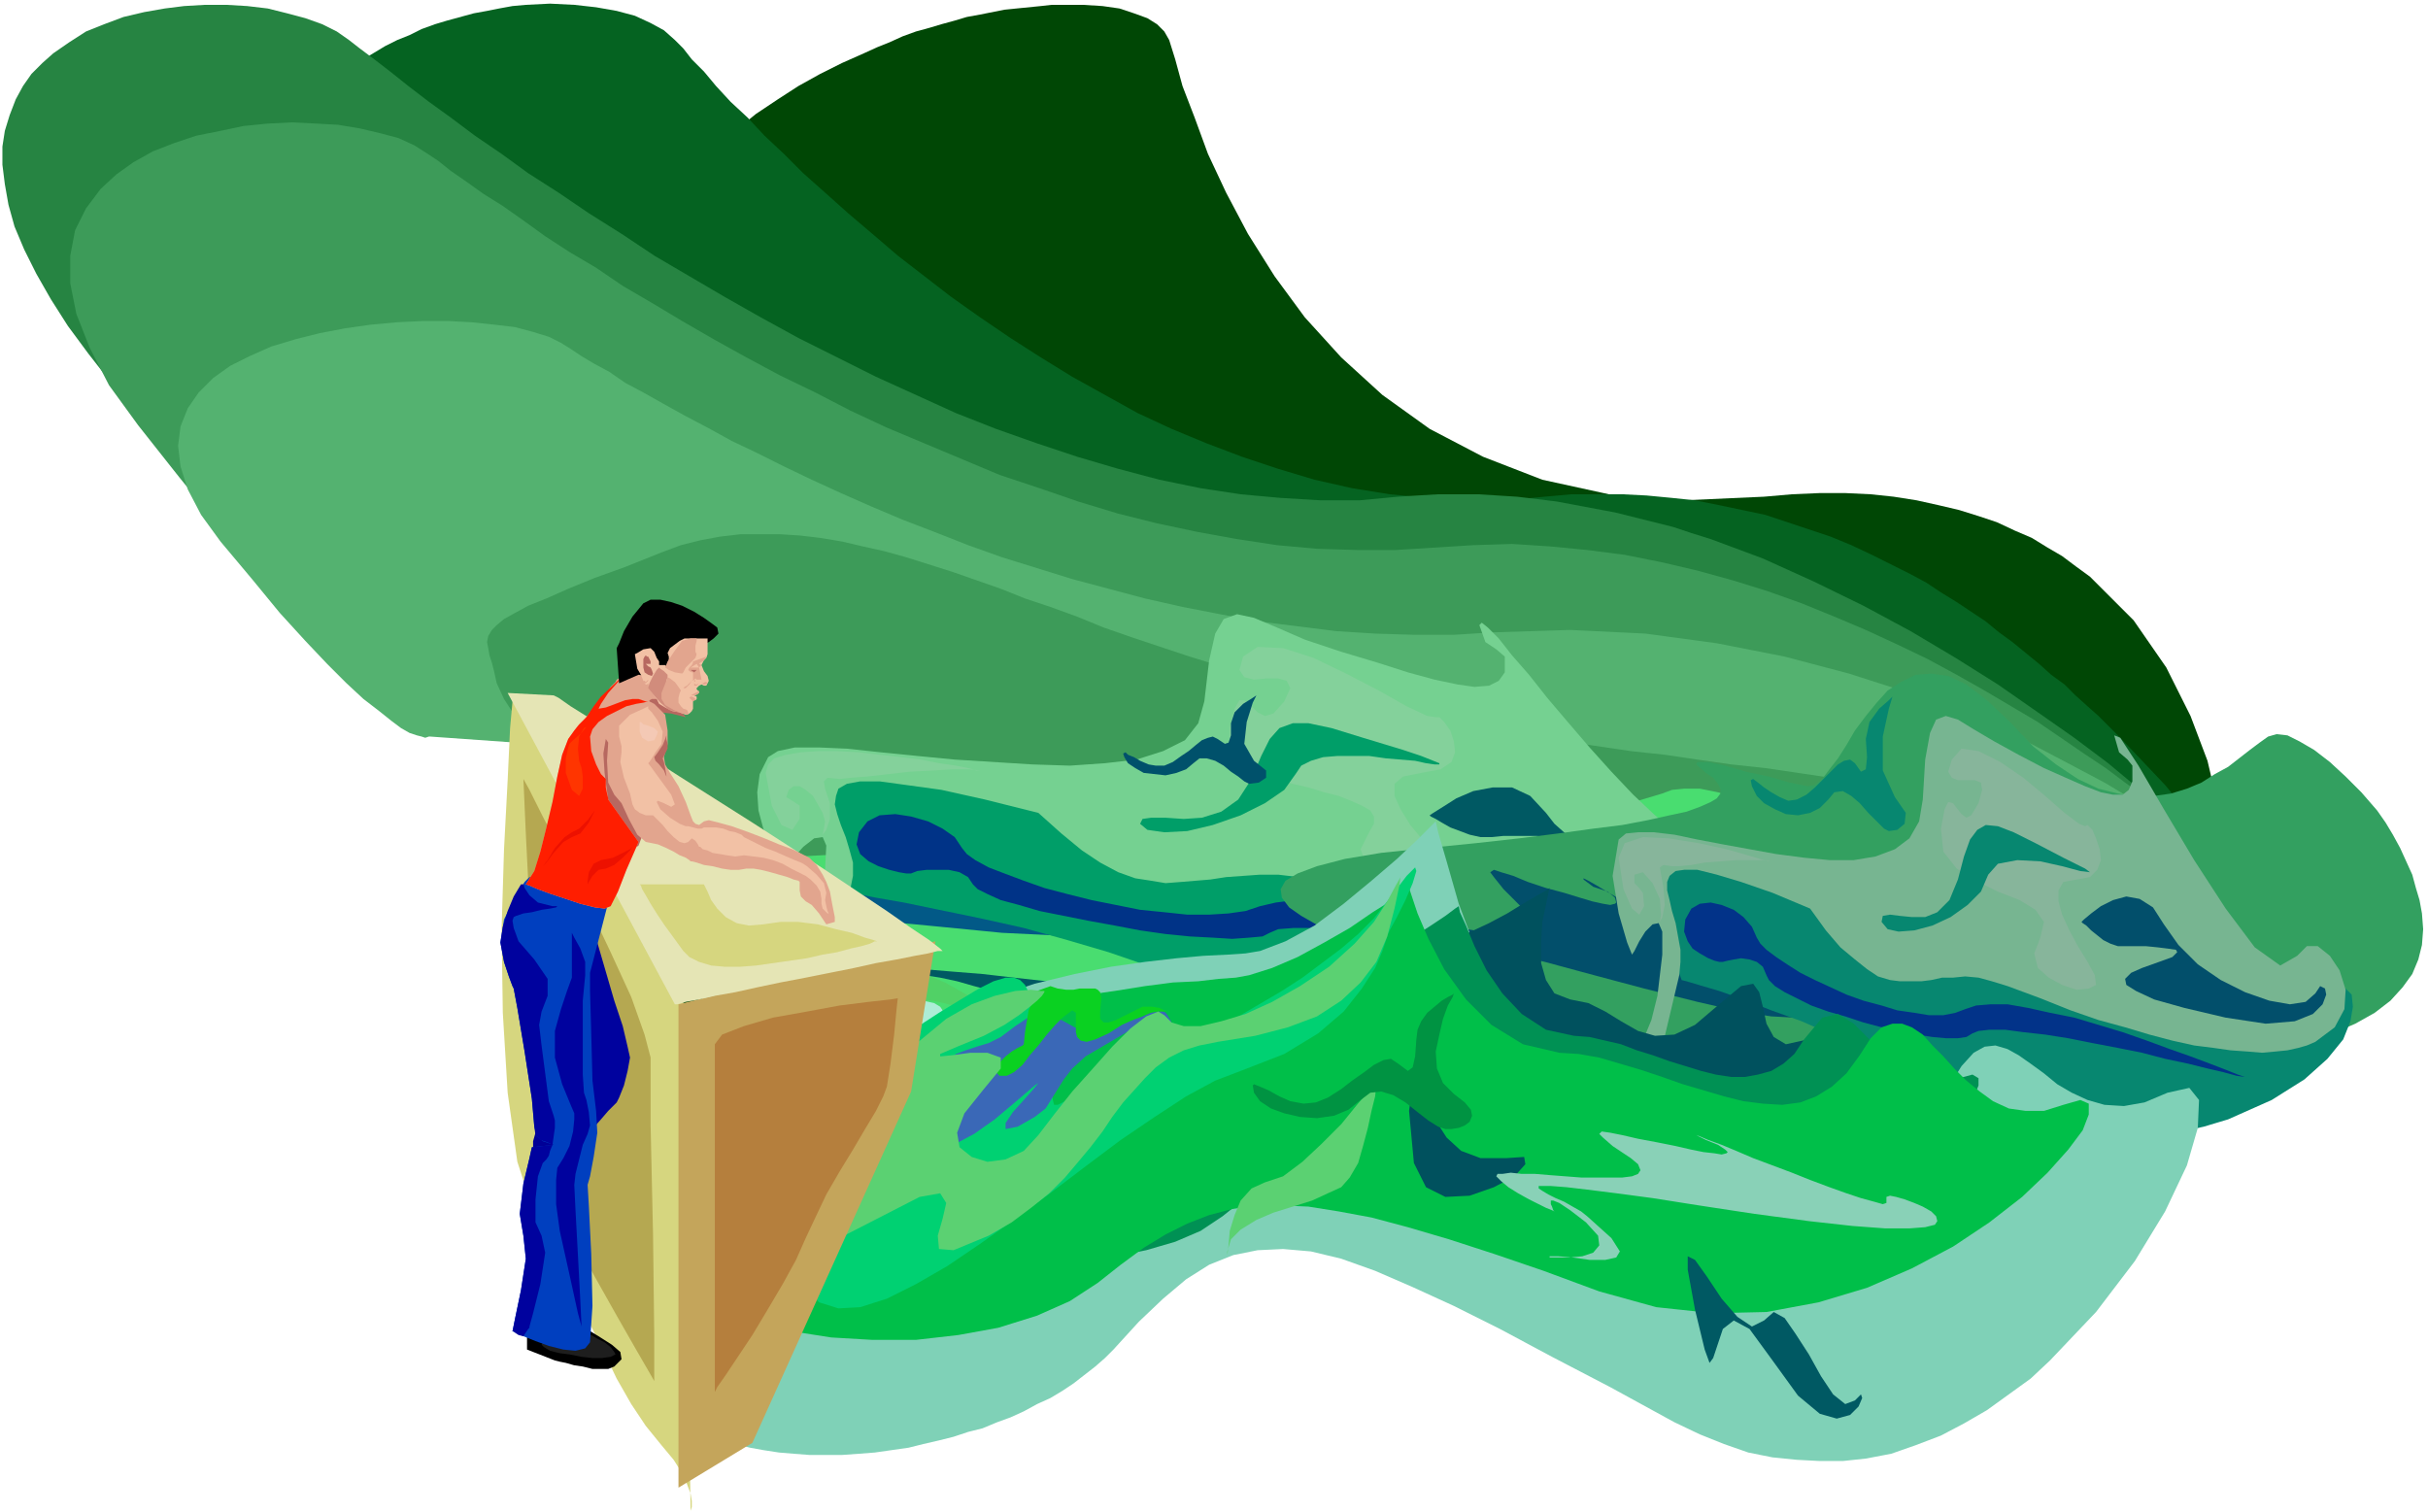 <svg xmlns="http://www.w3.org/2000/svg" fill-rule="evenodd" height="1.248in" preserveAspectRatio="none" stroke-linecap="round" viewBox="0 0 2004 1248" width="2.004in"><style>.pen1{stroke:none}.brush5{fill:#3d9b59}.brush7{fill:#b76860}.brush12{fill:#009e68}.brush14{fill:#84d19b}.brush15{fill:#005963}.brush20{fill:#024f6b}.brush21{fill:#078770}.brush23{fill:#87b59b}.brush26{fill:#00515e}.brush32{fill:#5bd172}.brush35{fill:#d6d67f}.brush37{fill:#000}.brush41{fill:#00029e}.brush44{fill:#e2a58e}.brush46{fill:#f2c1a5}</style><path class="pen1" d="m500 713-1 9-1 16-2 20-1 26-2 29v64l3 33 4 33 7 32 10 29 13 26 17 22 22 17 25 11 31 3 33-3 32-7 30-12 29-14 27-17 25-20 23-21 20-23 17-23 15-24 11-23 7-22 4-22v-19l-5-18-9-14-15-13-19-11-24-10-28-10-31-8-32-7-33-6-33-6-33-4-31-4-28-3-26-2-21-2-16-1-10-1h-4zm1337 0v-6l-2-18-5-27-8-34-14-37-20-40-27-39-36-36-11-8-12-9-12-7-13-8-14-6-15-7-15-5-16-5-17-4-18-4-19-3-19-2-21-1h-21l-23 1-23 2-67 3-61-5-55-12-49-19-44-23-39-28-34-31-30-33-25-34-22-35-18-34-15-32-11-30-10-26-6-22-5-16-4-7-6-6-8-5-11-4-12-4-14-2-16-1h-26l-9 1-10 1-10 1-10 1-10 2-10 2-11 2-10 3-11 3-10 3-11 3-11 4-11 5-10 4-11 5-18 8-18 9-18 10-17 11-18 12-16 13-16 14-15 15-15 16-13 17-13 17-11 19-10 20-9 22-7 22-6 23-19 93-11 67-3 46 1 29 5 15 5 6 5 1 2-1 1359 165z" style="fill:#004705"/><path class="pen1" style="fill:#056321" d="m1837 713-1-2-5-6-7-10-10-13-12-16-15-18-18-19-20-21-8-8-9-9-9-8-10-9-9-9-11-8-10-9-11-9-11-9-11-8-11-9-12-8-12-8-13-8-12-8-13-7-16-8-16-8-17-8-17-7-18-6-18-6-18-6-19-4-19-4-20-4-19-2-21-2-20-1h-42l-22 2-32 3h-33l-31-2-32-3-31-5-31-7-30-9-30-10-29-11-29-12-28-13-27-15-27-15-26-16-25-16-25-17-24-17-22-17-22-17-21-18-20-17-19-17-18-16-16-16-16-15-14-15-14-13-12-13-10-12-10-10-7-9-7-7-9-8-11-6-13-6-15-4-17-3-18-2-20-1-20 1-11 1-11 2-10 2-11 2-11 3-11 3-10 3-11 4-10 5-10 4-10 5-10 6-10 6-9 6-9 7-8 7-17 19-14 21-11 24-7 26-3 29 1 32 6 34 12 37 36 93 30 67 24 46 19 29 13 15 9 6 5 1 2-1 1460 165z"/><path class="pen1" style="fill:#268442" d="m1837 713-2-2-7-6-10-10-14-12-18-16-22-17-24-20-28-21-30-21-33-23-35-22-37-22-39-21-41-20-42-19-43-16-16-5-15-5-16-4-16-4-16-4-16-3-16-3-16-3-16-2-17-2-16-1-16-1h-33l-17 1-16 1-32 3h-32l-33-2-33-3-33-5-34-7-34-9-34-10-33-11-34-12-33-13-33-15-33-15-32-16-32-16-31-17-30-17-29-17-29-17-27-18-27-17-25-17-25-16-22-16-22-15-20-15-18-13-17-13-15-12-13-10-12-9-9-7-10-7-12-6-14-5-15-4-16-4-17-2-17-1h-18l-17 1-16 2-17 3-17 4-16 6-15 6-14 9-13 9-9 8-9 9-7 10-6 11-5 13-4 13-2 13v15l2 16 3 17 5 18 8 19 10 20 12 21 14 22 17 23 39 50 34 43 30 36 27 31 22 26 20 20 16 16 14 13 11 9 8 6 7 4 4 2 4 1h2l1-1 1525 165z"/><path class="pen1 brush5" d="m1837 713-1-1-3-2-4-4-6-6-8-6-9-8-11-9-12-9-14-11-15-11-16-12-18-12-19-13-19-13-22-13-22-13-23-13-24-13-25-12-26-12-26-11-27-11-28-10-29-9-29-8-30-7-30-6-31-4-31-3-31-2-32 1-32 2-32 2h-32l-33-1-33-3-33-5-33-6-33-7-32-8-33-10-32-11-33-11-31-13-31-13-31-13-30-14-29-15-29-14-28-15-27-15-26-15-25-15-24-14-22-15-22-13-20-13-18-13-17-12-16-10-14-10-13-9-10-8-9-6-11-7-13-6-15-4-17-4-18-3-18-1-20-1-20 1-20 2-19 4-20 4-18 6-18 7-16 9-14 10-13 12-12 16-9 18-4 21v23l5 25 11 28 16 31 24 33 34 43 30 37 27 31 23 27 21 21 17 18 15 14 12 10 10 8 8 5 7 4 4 1 4 1h2l1-1 1508 143z"/><path class="pen1" style="fill:#54b270" d="m1837 713-3-2-9-7-14-11-20-13-24-16-30-18-34-18-38-20-43-18-46-18-50-16-53-14-56-11-59-8-62-3-64 2-32 2h-33l-32-1-32-2-32-4-32-4-32-6-31-6-31-7-30-8-30-8-29-9-29-9-28-10-28-11-26-10-26-11-25-11-24-11-23-11-22-11-21-10-20-11-19-10-18-10-16-9-15-8-13-9-13-7-10-6-9-6-8-5-10-5-13-4-15-4-17-2-19-2-19-1h-21l-21 1-22 2-21 3-21 4-20 5-20 6-18 8-16 8-14 10-12 12-9 13-6 15-2 16 2 17 6 19 11 21 16 22 26 31 23 28 21 23 18 19 16 16 14 13 13 10 10 8 8 6 7 4 6 2 4 1 3 1 3-1h1l1482 105z"/><path class="pen1 brush5" d="M781 991h2l6 1 9 1 12 2 16 2 18 3 22 2 24 3 26 2 29 3 30 2 33 2 34 2 36 1 37 1 38 1h39l40-1 40-2 41-2 41-4 41-4 40-5 41-7 40-8 39-9 38-11 37-12 36-13 34-15 33-17 31-19 37-27 28-27 20-25 12-25 5-23-1-21-8-18-14-15-7-5-7-4-8-3-9-4-9-2-10-3-11-2-11-2-12-2-12-1-12-2-14-2-13-2-14-2-15-3-15-3-24-4-24-5-25-4-26-4-27-4-27-4-27-4-27-4-28-3-28-4-27-4-28-3-27-4-27-4-27-3-26-4-32-5-31-6-31-6-29-7-28-7-28-8-27-8-25-8-26-8-24-8-24-8-23-8-22-9-22-8-21-7-20-8-20-7-20-7-19-6-19-6-18-5-18-4-17-4-18-3-17-2-16-1h-33l-17 2-16 3-16 4-16 6-30 12-25 9-22 9-18 8-15 6-11 6-9 5-6 5-4 4-3 5-1 5 1 5 1 6 2 6 2 8 2 9 6 13 13 20 19 25 24 30 28 33 31 36 34 37 34 38 34 37 33 36 31 33 27 29 24 25 17 19 12 12 4 4z"/><path class="pen1 brush7" d="m566 592-4-1-8-2-10-1-6 2-2-1-3-6-4-7-1-4h22l16 20z"/><path class="pen1" style="fill:#adedd6" d="M434 735v2l1 5 4 6 7 8 11 8 17 7 24 5 31 2 29 3 16 5 6 7 1 8-3 9-1 8 2 6 9 5 6 2 4 4 2 4 2 6 2 6 2 6 3 7 3 7 5 6 7 5 10 5 12 3 16 2h19l23-2 28-4 29-5 25-6 22-5 19-6 17-6 14-5 12-5 10-6 8-4 7-5 5-3 3-4 3-2 1-2 1-2-4-1-12-3-18-5-23-7-28-7-31-8-33-9-34-9-35-9-34-9-33-8-29-6-25-6-21-4-14-1h-8l-10 3-13 3-15 1-16 1h-14l-13-1h-11z"/><path class="pen1" style="fill:#49dd70" d="m1031 827-4 1-12 1-18 3-23 3-27 4-29 4-31 4-31 3-30 4-27 3-24 2h-32l-6-1 3-4 12-5 15-6 8-5 3-4-2-3-5-3-9-2-12-2-14-1-15-1h-15l-16-1-15-1-13-1-12-1-9-2-5-2v-5l10-6 14-7 13-8 7-7-4-7-21-6-43-5-28-2-28-2-26-3-25-3-22-3-19-3-16-3-11-3-7-4-1-3 5-4 11-3 19-4 27-3 35-4 44-3 47-3 42-3 37-2 33-3 29-2 24-3 20-2 17-2 13-2 10-2 6-2 4-2v-2l-2-2-5-1-7-2-10-3 1-1h10l17 1 20 1 22 2 20 1 17 1 7-1 7-2 8-4 7-4 9-6 9-6 10-6 10-5 12-5 13-4 14-3 15-1h17l19 4 20 5 22 9 22 9 22 7 20 6 20 3 18 2 18 1 17-1 16-1 15-3 14-3 13-3 12-3 11-4 10-3 10-3 8-3 10-1h13l15 3 16 5 18 6 17 7 16 8 15 9 12 10 9 10 4 11v10l-5 10-12 9-20 8-27 8-33 7-35 7-35 6-36 6-37 5-35 5-35 5-33 4-31 4-29 3-26 3-22 3-18 2-14 1-8 1h-3z"/><path class="pen1" style="fill:#51d166" d="M748 824h3l8 1 10 1 10 2 7 2 3 4-4 5-13 6-17 6-12 4-9 3-6 2-3 1-2 1h-1l1 1 2 2 3 2 5 3 6 2 7 1 8-1 10-3 13-4 17-5 19-4 18-4 15-2 8 1-1 3-13 6-21 8-22 8-24 8-21 6-20 6-16 4-10 3-4 1h16l11-1 13-1 14-1 16-1 16-1 17-2 16-2 15-3 14-3 12-4 10-4 8-5 4-5 2-10-2-9-6-7-9-6-10-4-11-2-10-1-9 2-9-1-11-5-13-8-16-9-17-7-18-5-19 1-20 7-14 10-3 6 6 3 11 1h14l14-1 10-1 4-1z"/><path class="pen1" style="fill:#025987" d="M583 789v1l7 1h12l12-1 10-2 6-4-1-5-12-7-15-7-10-4-6-2h-2v2l2 2 1 1 1 1-2-1-5-1-8-2-9-3-10-3-9-4-7-3-5-3 1-1 5-1h18l13 1h14l15 1h15l14 1h13l11-1h9l5-2 2-2-2-2-8-4-16-7-9-4-3-3 2-1 8 1 11 1 15 2 18 2 17 2 15 2 12 2h9l7 1 5-1h1l-2-2-6-2-6-1-7-2-9-3 4 1 8 2 11 2 15 4 16 3 17 5 19 4 18 4 17 4 17 3 14 3 12 2 8 1h4v-1l-1-2 4-1 6 1 7 1 9 2 9 2 7 3 5 3 1 2-3 2-8 2h-37l-31-2-41-2-51-5-52-5-42-3-35-3-26-2-20-2h-22l-4 1v1l3 2 6 1 7 3 7 2 8 3 7 2 6 3 22 12 8 8-3 4-10 1-15-1-16-1-14-2h-8z"/><path class="pen1 brush12" d="m702 737 6 1 15 3 23 4 29 6 34 7 36 8 36 10 34 10 32 11 26 11 19 12 10 12-1 12-13 12-28 12-45 11-45 10-30 8-17 6-6 4 5 1h14l20-2 26-3 29-5 32-6 32-7 31-8 29-8 25-10 18-9 12-10 8-8 8-5 9-3 10-1 10 1 12 2 13 4 15 3 15 4 17 3 19 3 21 1h22l24-2 26-4 28-7 28-9 24-9 21-9 18-9 16-9 12-9 10-9 8-9 6-8 4-7 3-7v-11l-2-4-3-3-3-2-11-1-23-3-33-4-43-4-49-6-55-5-57-6-60-7-59-6-58-6-53-5-48-5-40-4-31-3-20-2-7-1-191-15 51 103z"/><path class="pen1" style="fill:#75d191" d="m478 842-4 2 1 1 5 2 9 1h27l17-2 18-3 19-4 19-6 19-8 18-10 16-12 14-14 11-17 7-20 7-35 1-19-3-7-7 1-9 7-8 9-6 8-2 3-2-3-4-7-5-11-6-14-4-15-1-15 2-15 7-14 8-5 14-3h20l23 1 28 3 30 3 31 3 32 2 32 2 31 1 29-2 26-3 22-7 18-9 11-14 5-18 4-34 5-22 7-12 11-4 14 3 19 8 23 10 30 10 30 9 25 8 22 6 19 4 14 2 12-1 8-4 5-7v-13l-7-6-9-6-5-14 2-2 5 4 9 9 11 14 14 16 15 19 17 20 18 21 18 20 18 19 18 17 17 14 16 10 13 5 12-1 8-8 9-8 11-2 11 3 11 6 8 10 6 12 1 13-4 13-12 12-20 10-29 8-40 3-53-1-65-8-80-14-96-22-18-4-17-2h-15l-14 1-14 1-13 2-12 1-12 1-13 1-12-2-13-2-14-5-15-8-15-10-17-14-19-17-44-11-36-8-29-4-22-3h-16l-11 2-7 4-2 6-1 7 2 8 3 9 4 10 3 10 3 11v11l-2 10-10 33-11 27-13 21-15 16-16 12-16 8-17 5-17 2h-17l-17-2-15-3-15-3-14-3-12-3-11-1h-8z"/><path class="pen1 brush14" d="m1185 592-7-1-17-8-23-13-27-14-27-13-25-8-21-1-12 8-3 11 4 6 8 2 10-1h10l7 2 3 6-5 11-9 10-7 2-6-3-6-6-5-4h-4l-4 7-4 16v10l3 8 6 8 8 6 11 5 11 5 13 4 13 3 13 4 12 3 10 4 9 4 7 4 3 5v6l-4 7-7 14 4 11 12 9 17 5 16 2 15-1 8-4-2-8-9-10-10-12-10-12-8-13-5-11v-10l7-6 15-3 16-3 9-6 3-8-1-9-3-9-5-7-4-4h-3z"/><path class="pen1 brush12" d="m941 680 2-4 7-1h12l15 1 15-1 16-5 14-10 11-17 8-19 7-14 8-9 11-4h13l19 4 26 8 33 10 15 5 10 4 5 2v1h-4l-7-1-9-2-12-1-12-1-14-2h-26l-12 1-10 3-8 4-4 6-10 14-16 11-20 10-23 8-21 5-19 1-14-2-6-5z"/><path class="pen1 brush15" d="m1180 673 3-2 8-5 11-7 14-6 16-3h16l15 7 13 14 7 9 9 8 10 8 13 7 13 6 13 6 15 5 14 4 15 3 13 3 13 1h23l9-2 7-4 4-4 6-5 4 1 1 6-4 9-12 8-22 7-34 2-47-3-48-6-35-6-22-6-11-5-2-5 7-4 15-5 20-5 16-5 6-4-3-2-8-2-13-1h-27l-10 1h-9l-9-2-8-3-8-3-7-4-5-3-4-2-1-1zM713 796h4l10 1 15 1 20 2 24 2 25 2 26 3 27 3 25 4 23 4 20 4 16 4 10 4 4 5-4 5-13 5-26 8-13 7-3 4 3 1 4-1 1-4-6-7-17-11-13-6-13-5-14-5-15-4-14-4-15-4-14-4-14-3-13-2-12-3-11-2-9-1-7-1-6-1-4-1h-1z"/><path class="pen1 brush14" d="M809 636h1-4l-7-2-10-2-14-2-15-3-16-2-18-2-17-2-18-1h-16l-14 1-12 2-10 3-5 5-2 7 5 27 8 16 9 4 6-9v-11l-6-4-5-3 2-6 4-3h5l5 3 6 5 4 7 4 7 2 7-1 6-1 5 3-4 3-9v-13l-4-12-1-6 3-3 10 1 9-1 14-1 17-2 18-2 19-1 16-1h14l9 1z"/><path class="pen1" style="fill:#00516b" d="m1037 574-3 6-5 16-2 18 8 14 10 8v6l-6 4-8 1-4-2-5-4-6-4-6-5-7-4-7-2h-6l-5 4-6 5-8 3-9 2-9-1-9-1-7-4-6-4-3-5-1-3 2-1 2 2 5 2 5 3 7 3 6 1h7l7-3 7-5 6-4 6-5 5-4 5-2 4-1 4 2 6 4 3-1 2-6v-10l3-9 7-7 8-5 3-2z"/><path class="pen1" style="fill:#003387" d="m1364 796-3-1-9-2-13-3-18-5-21-5-24-6-26-5-28-6-28-5-28-5-27-5-26-3-23-1-21-1-16 2-13 3-12 4-14 2-16 1h-18l-19-2-20-2-20-4-20-4-20-5-19-5-17-6-16-6-13-5-11-6-7-5-4-5-6-9-10-7-12-6-14-4-13-2-13 1-10 5-7 9-2 10 3 8 7 6 8 4 9 3 8 2 6 1h4l5-2 8-1h18l9 2 7 4 4 6 4 4 8 4 11 5 15 4 17 5 20 4 20 4 22 4 21 4 21 3 20 2 19 1 16 1 14-1 11-1 6-3 7-3 13-1h39l24 2 27 2 28 3 29 3 28 4 27 3 25 3 23 3 19 3 14 2 10 2h3z"/><path class="pen1" style="fill:#33a060" d="m1579 950-4 1-10 3-15 5-20 5-23 7-25 7-27 6-26 7-26 5-23 5-21 3-17 1-11-1-5-4 2-7 10-11 12-11 8-10 2-8-1-6-5-5-8-4-9-4-12-3-13-2-13-2-14-2-12-2-12-2-10-3-7-4-5-4-1-11 8-12 12-14 11-14 6-15-4-14-19-13-37-12-24-6-24-7-23-6-21-8-19-7-16-7-14-8-10-7-6-8-1-7 4-7 10-6 16-6 23-6 30-5 38-4 40-4 36-4 32-4 29-4 24-3 21-4 18-4 14-3 11-4 9-4 5-3 3-4v-4l-2-4-4-5-6-4-8-7 1-2h9l14 3 17 5 19 4 17 5 15 3 6-1 6-5 6-8 7-9 7-11 7-12 9-12 9-11 9-10 11-7 12-6 13-1 14 2 15 7 17 13 19 18 19 20 19 15 18 12 17 8 16 4 16 3 14-1 14-2 13-4 12-5 11-7 11-6 9-7 9-7 8-6 7-5 7-2 9 1 10 5 12 7 13 10 13 12 13 13 13 15 7 10 6 10 6 11 5 11 5 11 3 11 3 10 2 11 1 13-1 13-3 12-5 12-8 11-10 11-13 10-16 9-28 12-30 12-30 11-31 10-30 9-31 9-29 8-28 7-27 6-24 6-22 4-18 4-16 3-11 2-8 2h-2z"/><path class="pen1" style="fill:#5bb570" d="M1419 897h2l6 1 7 1 7 3 6 3 2 3-3 5-9 6-12 5-8 4-6 2-5 2-2 1-1 1h-1l1 1 1 2 2 3 4 3 4 2 5 1h6l7-3 9-4 12-4 13-3 13-3 10-1h6l-1 3-9 6-15 8-15 7-16 7-15 5-14 5-10 4-7 2-3 1h18l19-1 23-2 22-2 21-5 15-7 8-9 1-10-1-9-5-8-6-6-7-5-7-2-7-1-6 1-6-1-8-6-9-8-11-9-13-8-13-5-13-1-14 7-10 9-2 6 4 3 8 2h9l9-1 7-1h3z"/><path class="pen1 brush20" d="M1191 857v1l7 1 10 1 10-2 10-4 5-7-2-11-10-16-13-15-9-8-5-4-2 1v3l1 3 1 4 1 1-2-1-5-3-6-5-8-6-9-7-8-7-6-7-4-6 1-2 4-1h7l9 1 11 2 12 1 13 2 13 2 12 1 11 1h10l8-2 4-2 2-4-2-6-7-8-14-14-8-10-3-4 3-2 6 2 10 3 12 5 15 5 15 4 13 4 10 3 9 2 6 1 4-1 1-1-1-4-6-5-6-2-6-2-8-6v-1l4 2 7 4 10 6 12 7 14 8 15 9 16 9 16 9 15 9 14 8 12 6 10 4 7 3 4-1v-3l-1-3 3-1 5 1 7 4 7 4 7 6 7 5 4 6 1 5-2 4-7 3-13 1-19-1-26-4-35-8-44-11-45-12-37-10-29-7-23-6-17-3-12-2-7-1-4 1v2l3 4 5 3 6 5 7 5 7 5 6 6 5 5 19 27 7 16-2 8-9 3-13-2-14-3-12-3h-7z"/><path class="pen1 brush21" d="m1388 809 4 1 10 3 17 5 20 7 23 9 25 9 25 11 25 11 21 12 19 12 13 13 7 12v13l-9 12-19 11-31 10-32 8-21 7-12 4-4 3 4 2h9l14-1 18-3 20-4 22-4 22-6 22-7 19-7 17-8 13-9 8-9 5-8 6-6 6-2 7-1 8 1 8 3 10 3 10 4 11 5 12 4 13 3 15 2 16 1 17-1 18-4 20-6 36-16 27-17 19-17 13-16 6-15 2-12-1-10-5-5-7-2-16-3-24-5-29-6-35-7-38-8-41-8-41-8-42-8-40-8-38-7-33-7-28-5-22-4-14-3-5-1-134-22 39 105z"/><path class="pen1" style="fill:#77b591" d="m1232 906-3 1v2l4 2 6 1 8 1h11l12-1 12-3 14-3 13-5 13-8 13-9 11-11 10-14 7-17 5-20 4-34v-19l-3-7-5 1-6 6-5 8-4 8-2 3-4-10-7-24-5-31 5-30 6-5 10-1h13l17 2 19 4 21 4 22 4 22 4 23 3 21 2h20l18-3 16-6 12-9 8-14 3-18 2-33 4-22 5-11 8-3 10 3 13 8 17 10 20 11 21 11 18 8 16 7 13 5 10 2h8l5-4 3-7v-13l-4-5-7-6-4-14 5 2 15 23 21 36 25 42 26 40 24 32 21 15 14-8 8-8h9l10 8 8 12 5 16-1 16-8 15-16 12-7 3-7 2-9 2-10 1-11 1-12-1-14-1-14-2-16-2-18-4-19-5-20-6-22-6-23-8-25-10-27-10-13-4-11-3-11-1-10 1h-9l-9 2-8 1h-18l-8-1-10-3-9-6-10-8-12-10-12-14-13-18-31-13-26-9-20-6-16-4h-11l-7 1-5 4-2 5v7l2 8 2 9 3 10 2 11 2 11v10l-1 11-14 59-19 36-22 19-23 5-24-3-21-7-18-7-13-1z"/><path class="pen1 brush23" d="m1721 682-5-2-12-9-16-14-18-15-19-13-18-9-14-2-8 9-3 10 3 5 5 2h14l5 2 1 6-3 11-6 10-4 2-4-3-4-5-3-4-4-1-3 6-3 16 2 19 11 14 16 10 18 9 18 7 13 8 7 10-3 13-5 13 3 12 9 8 11 6 12 4 10-1 6-3-1-8-6-11-8-13-7-13-6-13-3-11v-9l4-7 11-2 11-2 6-6 3-8-1-9-3-9-3-7-4-4-2 1z"/><path class="pen1 brush21" d="m1553 761 1-5 6-1 8 1 10 1h11l10-4 10-10 7-17 5-19 5-14 6-8 7-4 10 1 13 5 18 9 23 12 18 9 4 3-8-1-15-4-18-4-19-1-16 3-8 9-6 14-11 11-14 10-15 7-15 4-13 1-9-2-5-6z"/><path class="pen1 brush20" d="m1718 761 2-2 6-5 8-6 10-5 11-3 11 2 11 7 9 14 12 17 16 16 19 13 20 10 20 7 17 3 13-2 8-7 4-6 4 2 1 5-3 8-8 8-15 6-24 2-33-5-34-8-25-7-15-7-8-5-1-5 5-5 9-4 14-5 11-4 4-4-1-2-7-1-8-1-10-1h-23l-6-2-6-3-5-4-5-4-4-4-3-2-1-1zm-323 107h3l7 2 11 1 13 3 17 3 18 3 18 4 19 4 17 4 17 5 14 4 11 5 7 5 3 4-2 5-9 4-19 8-8 7-2 4 1 2 3-1 1-4-5-8-12-11-18-12-21-11-20-9-20-8-17-5-14-5-10-2-3-1z"/><path class="pen1 brush23" d="M1461 711h-2l-13-4-21-6-23-5-25-4-21-1-15 5-5 12 4 26 7 16 6 5 4-7-1-11-4-5-3-3v-7l7-2 8 9 6 13 1 13-1 6 2-4 2-10-1-14-2-11-1-6 3-2 7 1h6l10-1 11-2 13-1 13-1h21l7 1z"/><path class="pen1 brush21" d="m1562 575-3 10-5 23v28l10 22 9 13-1 9-6 5-7 1-4-2-6-6-7-7-7-8-7-6-7-4-7 1-5 6-7 7-8 4-10 2-10-1-9-4-9-5-6-6-4-8-1-5 2-1 4 3 5 4 6 4 7 4 7 3 7-1 8-4 7-6 7-7 6-6 6-6 5-3 5-1 4 3 5 7 4-2 1-10-1-15 3-14 8-11 8-7 3-3z"/><path class="pen1" style="fill:#023389" d="m1855 890-2-1-6-2-10-4-13-5-16-6-17-6-19-7-20-7-20-6-20-6-20-4-18-4-17-3h-14l-12 1-9 3-8 3-10 2h-12l-12-2-14-2-13-4-15-4-14-5-13-6-13-6-12-6-11-7-9-6-8-6-5-5-3-5-4-9-7-8-8-6-10-4-9-2-9 1-7 4-5 9-1 10 3 8 4 6 6 4 7 4 5 2 4 1h3l4-1 5-1 6-1 7 1 6 2 5 4 3 7 2 4 5 5 8 5 10 5 12 6 14 5 14 4 15 5 15 4 15 4 14 2 13 2 11 1h10l7-1 5-3 5-2 9-1h13l15 2 18 2 19 3 20 4 21 4 20 4 19 5 19 4 16 4 13 3 11 3 7 1 2 1z"/><path class="pen1" style="fill:#7fd1b7" d="m1185 678 2 9 7 24 10 35 15 40 20 40 24 36 29 27 33 12 18 3 19 6 19 8 19 9 20 10 19 11 19 9 19 9 18 7 17 4 17 2 16-2 15-7 14-11 13-17 11-23 11-23 10-16 10-11 9-5 9-1 10 3 9 5 10 7 11 8 11 9 12 7 13 6 14 4 16 1 17-3 19-8 18-4 8 10-1 23-9 31-18 38-25 41-32 42-38 40-16 15-18 13-18 13-19 11-19 10-21 8-20 7-21 4-19 2h-19l-19-1-20-2-20-4-20-7-20-8-21-10-53-29-48-25-43-23-38-19-35-16-30-13-28-10-25-6-23-2-21 1-20 4-20 8-19 12-19 16-20 19-21 23-7 7-8 7-9 7-9 7-9 6-10 6-11 5-11 6-11 5-11 4-12 5-12 3-12 4-12 3-13 3-12 3-14 2-14 2-13 1-14 1h-27l-13-1-12-1-13-2-11-2-12-3-10-3-11-4-9-4-9-5-8-5-14-13-10-14-7-17-2-19 3-22 8-24 14-26 20-29 34-41 36-36 36-30 36-25 36-21 36-18 35-13 33-11 33-8 30-6 28-4 26-3 22-2 20-1 15-1 12-2 21-8 24-13 24-18 23-19 21-18 17-16 11-11 4-4z"/><path class="pen1 brush26" d="m1279 733-1 4-2 10-3 14-1 17v17l4 14 7 11 13 5 15 3 14 7 13 8 14 8 14 4 16-1 17-8 20-17 18-15 10-2 5 7 3 12 3 14 6 11 10 6 18-4 8-2 2 2-2 6-8 9-11 10-15 13-18 13-20 13-22 13-24 12-24 10-24 7-24 5h-23l-21-4-20-9-17-12-16-10-15-8-13-7-13-6-11-4-12-3-11-1h-10l-11 2-11 3-11 4-12 6-13 7-13 8-15 10-17 10-18 8-19 6-19 3-19 2h-18l-16-1-15-4-12-6-9-7-5-9-1-11 4-13 9-14 15-16 22-18 25-17 23-15 24-13 22-11 21-9 20-8 19-6 18-5 17-3 15-3 14-2 13-2 11-1h9l8-1 6-1 11-3 14-6 15-7 15-8 13-8 12-7 7-4 3-2z"/><path class="pen1" style="fill:#009154" d="m1204 748 1 5 5 11 7 17 10 20 13 19 16 17 20 13 23 5 13 1 13 3 13 3 13 5 13 4 14 5 13 4 13 4 12 3 13 2h11l11-2 11-3 10-6 9-8 8-12 15-18 13-3 13 8 13 13 15 16 16 13 20 7 23-4 11-3 5 3v6l-4 10-9 13-13 15-16 16-20 16-23 16-26 14-29 13-30 9-33 5-34 1-35-4-36-11-35-13-32-11-28-9-26-8-23-6-21-5-19-2-17-1h-16l-15 2-14 4-14 6-14 7-13 9-14 10-15 12-18 12-21 9-24 7-26 5-27 3-27 1-26-2-25-4-22-6-19-8-15-11-10-12-4-15 3-18 10-19 19-22 24-21 25-18 25-16 26-13 25-12 25-9 24-8 24-6 22-5 21-3 19-3 18-2 16-2 13-1 11-1 8-1 14-4 17-8 16-8 17-10 14-9 12-8 8-6 3-2z"/><path class="pen1" style="fill:#00bf49" d="m1163 733 2 6 5 15 9 21 13 25 18 25 21 21 26 16 30 7 16 1 17 3 17 5 17 5 18 6 17 6 17 5 17 5 16 4 16 2 16 1 15-2 13-5 13-8 12-11 11-15 9-14 9-9 9-3h8l8 3 9 6 8 9 9 9 9 10 10 10 11 9 11 8 13 6 14 2h15l16-5 14-4 7 3v9l-5 13-12 16-17 19-21 20-27 21-30 20-34 18-37 16-40 12-43 8-44 1-47-5-47-13-46-17-41-14-37-12-34-10-30-8-27-5-25-4-23-1h-21l-19 3-19 5-18 7-18 9-18 11-19 14-19 15-23 15-27 12-32 10-33 6-35 4h-36l-34-2-32-5-29-7-25-11-19-13-13-16-5-19 3-21 14-25 25-27 31-27 33-23 33-20 33-18 33-14 32-12 32-10 31-8 29-6 28-4 25-4 23-3 21-1 17-2 14-1 11-2 19-6 21-9 22-12 21-12 19-13 16-10 10-7 4-3z"/><path class="pen1" style="fill:#00d172" d="m1145 772-1 4-3 9-6 14-11 17-15 19-21 18-28 17-36 14-21 8-24 13-26 17-28 19-28 21-29 22-30 22-28 20-28 19-26 15-24 12-22 7-18 1-16-5-11-13-7-22-5-23-7-17-8-13-8-9-9-6-8-4-6-2-5-1-3-1 1-2 4-3 7-6 13-9 18-12 23-17 30-22 31-23 26-19 23-15 18-11 15-9 12-6 10-3h7l5 2 4 4 3 6 2 7 2 9 1 9 3 11 3 11 5 19 3 14 1 9 1 4h3l6-3 11-6 16-8 10-5 12-6 14-6 15-7 16-7 16-8 17-9 18-9 17-10 17-10 17-11 16-12 16-12 14-12 13-13 11-14 16-21 7-7 1 3-3 10-6 14-7 14-6 11-2 4z"/><path class="pen1" style="fill:#3a68b7" d="M961 835h-1l-1-1h-3l-5-1-6 1-7 3-10 4-11 6-11 5-10-1-9-3-9-5-8-4-10-2-10 2-12 8-12 9-10 5-10 3-9 3-8 3-7 7-6 12-6 19-4 19v12l5 7 7 1 11-3 15-8 17-12 19-16 14-12 3-2-4 5-8 9-9 10-6 9v5l10-2 14-8 9-7 5-8 5-8 5-8 7-9 11-10 17-10 17-10 13-7 8-4 6-2h3l2 1 1 2 2 3 3 1-2-4-3-5-2-2z"/><path class="pen1" style="fill:#0ad121" d="m845 862 1-10 3-18 7-16 11-4 6 2 7 1h6l5-1h13l2 1 2 2 1 5-1 11v6l3 3h4l6-2 6-3 6-3 6-3 4-2h8l6 1 4 2 2 1h-7l-6 1-7 3-8 3-9 4-11 7-11 5-7 2-5-1-3-3-1-4v-16l-3-2-8 6-6 6-7 8-7 9-7 8-6 8-7 6-6 3h-6l-3-3 1-4 3-5 4-4 5-4 5-3 4-2 1-1z"/><path class="pen1 brush32" d="M862 818h-3l-8-1-13 1-17 4-19 7-21 12-23 19-23 26-24 32-22 32-20 30-12 26-4 18 7 8 23-5 39-20 37-19 17-3 5 8-3 13-4 14 1 11 12 1 29-12 19-11 16-12 15-12 13-13 11-13 10-12 10-13 8-12 9-12 9-10 9-10 9-9 11-8 12-6 13-4 15-3 31-5 27-7 24-9 20-13 16-15 13-17 9-21 6-23 4-19 1-8v1l-4 7-7 13-11 17-16 18-21 19-24 16-23 13-22 10-20 6-17 4h-14l-10-3-6-6-5-3-10 4-13 10-15 15-16 18-17 19-15 19-13 17-12 13-15 7-15 2-13-4-10-8-2-12 6-16 16-20 14-17v-9l-11-4h-14l-15 2-10 1v-2l14-6 22-9 17-9 12-8 9-7 6-5 4-4 2-3v-1z"/><path class="pen1 brush26" d="m1173 886 1 3 1 9 4 13 6 14 9 14 12 11 16 6h21l15-1 1 6-9 10-17 9-20 7-20 1-16-8-10-20-4-43 3-22 5-8 2-1z"/><path class="pen1 brush32" d="m1138 890-2 5-1 10-3 12-3 14-4 15-4 14-7 12-7 8-11 5-13 6-16 5-16 5-14 6-13 8-8 8-3 10v6-3l1-8 1-12 4-13 5-12 9-10 11-5 15-5 16-12 16-15 16-16 13-16 11-13 6-8 1-1z"/><path class="pen1 brush15" d="m1399 1081-6-33v-11l6 3 10 14 12 18 13 15 12 8 10-5 8-7 9 5 9 13 11 17 10 18 10 15 10 8 8-3 5-5 1 3-3 7-7 7-11 3-14-4-18-15-21-29-19-26-13-7-9 7-4 12-4 12-3 4-4-11-8-33z"/><path class="pen1" style="fill:#89d1b7" d="M1279 1037v1h16l11-1 9-3 5-6-1-8-10-11-13-10-9-6-5-2h-2v3l1 2 1 3 1 1-2-1-5-2-6-3-8-4-9-5-8-5-6-5-4-4 1-2h4l7-1 9 1h11l12 1 13 1 13 1h34l8-1 5-2 2-3-2-5-6-5-15-10-8-7-3-3 2-2 7 1 10 2 13 3 16 3 15 3 13 3 10 2 9 1 6 1 4-1 1-1-2-2-6-4-5-2-5-2-8-4 3 1 7 3 11 4 12 5 14 6 16 6 16 6 15 6 16 6 14 5 12 4 11 3 7 2 3-1v-5l3-1 5 1 7 2 8 3 7 3 7 4 4 4 1 4-2 3-8 2-13 1h-20l-27-2-36-4-45-6-46-7-38-6-30-4-24-3-17-2-13-1h-10v2l3 2 5 3 6 3 7 3 7 4 7 4 5 4 20 18 7 11-3 5-9 2h-13l-14-2-12-1h-7z"/><path class="pen1" style="fill:#009342" d="m1200 820-1 3-4 7-4 11-3 13-3 14 1 14 5 12 9 9 9 7 5 6 1 5-2 5-4 3-5 2-6 1h-5l-6-2-8-5-9-7-10-8-10-6-10-3-9 1-8 6-10 8-12 5-14 2-14-1-13-3-11-4-9-6-5-7-1-6 1-1 5 2 7 3 9 5 9 4 11 2 10-1 10-4 11-7 9-7 10-7 8-6 8-4 6-1 6 4 8 6 4-3 2-9 1-14 1-8 3-7 5-7 6-5 6-5 5-3 4-2 1-1z"/><path class="pen1 brush35" d="m564 827 6 421v-1l1-3v-5l-1-6-3-8-4-9-7-11-10-12-13-16-12-18-12-21-11-23-12-24-14-28-14-29-17-32-14-43-8-57-4-66-1-69 2-66 3-57 2-43 2-22 19 21 22 33 23 41 23 43 21 41 17 35 12 25 4 9z"/><path class="pen1" style="fill:#b5a851" d="m432 643 5 9 11 22 17 33 20 39 19 40 17 37 11 31 5 19v56l2 90 1 84v37l-4-7-11-19-16-28-18-32-18-33-16-30-10-25-4-14v-58l-4-106-5-100-2-45z"/><path class="pen1 brush37" d="M435 1062v52l23 9 4 1 5 1 7 2 7 1 8 2h13l5-2 6-6-1-6-7-6-11-7-31-19-2-25-26 3z"/><path class="pen1" style="fill:#1e1e1e" d="m467 1108 3-1h6l4-1 2-3 2-1h4l5 3 6 3 5 4 3 4 1 2-4 2-7 1h-8l-9-1-10-2-8-1-8-2-5-3-2-2 1-2h19z"/><path class="pen1" style="fill:#c4a55b" d="m772 777-20 124-131 290-61 37V829l212-52z"/><path class="pen1" style="fill:#e5e5b5" d="m457 574 4 2 10 7 16 10 22 14 24 16 28 18 30 19 30 19 31 20 29 19 27 18 24 16 20 14 15 10 9 7 2 2h-4l-8 2-11 2-15 3-17 3-18 4-20 4-20 4-21 4-19 4-18 4-17 3-13 3-11 2-7 2h-2L419 572l38 2z"/><path class="pen1 brush7" d="m511 601 2 4 5 11 5 15 6 18 3 19v17l-5 13-12 8h-14l-11-5-8-10-6-11-4-12-2-11-1-7v-3l3-10 6-21 9-21 9-7 8 4 4 4 2 4 1 1z"/><path class="pen1 brush41" d="m480 739 2 5 4 14 7 20 7 24 7 24 7 21 4 17 2 9-2 11-3 12-4 10-2 4-2 2-5 5-6 7-8 9-8 9-6 11-5 9-2 9 2-27 5-80 4-86 2-39z"/><path class="pen1" style="fill:#000096" d="m443 932-1 3-2 7v9l3 7 6 1 7-6 5-8 2-4-20-9z"/><path class="pen1" style="fill:#003fbf" d="m437 724-4 4-8 13-9 18-3 19 3 16 4 12 3 8 1 2 3 16 6 36 6 39 2 23 2 8 5 4 6 2 3 1-18 2-2 9-5 21-3 25 3 18 2 19-4 26-5 24-2 10 3 1 6 3 10 4 11 4 12 3 10 1 8-2 4-5 2-30-1-43-2-40-1-17 2-7 3-16 3-20-1-18-3-25-1-39-1-35v-15l15-58-3-1-7-2-11-3-11-4-12-3-11-4-7-3-3-1z"/><path class="pen1 brush41" d="m430 730-6 10-5 12-4 13-2 13 3 16 4 12 3 8 1 2 3 16 6 36 6 39 2 23 1 7 4 4 6 2 4 2 1-7 1-7v-6l-1-4-4-12-3-23-3-23-2-17 2-11 5-13v-14l-11-16-13-15-4-11-1-6 1-3 2-1 6-2 7-1 8-2 7-1 5-1 1-1h-4l-12-3-7-6-4-6-1-3h-2zm26 215-17 2-2 9-5 21-3 25 3 18 2 19-4 26-5 24-2 10h1l1 1 3 2 4 1 2-3 2-3 1-1v-1l3-11 6-24 4-26-3-14-5-11v-19l2-19 4-11 3-3 2-3 1-4 2-5z"/><path class="pen1 brush44" d="m509 561-1 2-4 4-4 6-6 7-6 7-6 7-5 5-3 4-5 7-5 13-4 18-4 21-5 21-5 20-5 16-7 11 3 1 7 3 11 4 12 4 12 4 12 3 8 1 5-2 6-12 7-18 7-16 3-7-25-35-1-7-2-15-1-16 2-12 2 3-1 15 1 18 5 10 6 7 6 13 7 13 7 6 5 1 5 1 7 3 6 3 5 3 5 2 3 2 1 1h1l4 1 6 2 7 1 8 2 7 1h7l6-1h6l6 1 8 2 7 2 7 2 5 2 4 1 1 1v7l1 5 4 4 5 3 6 7 4 6 2 3 7-2v-4l-2-10-2-11-3-8-3-6-5-8-6-6-8-4-6-3-11-4-12-5-13-5-14-5-11-3-8-2-4 1-4 3-3-1-1-1-1-1-2-5-4-11-6-13-7-11-4-7-1-6 1-4 1-2 1-5v-11l-2-13-9-9-4-2v-1l2-1h22l-25-31-26 15z"/><path class="pen1" style="fill:#ff1e00" d="m496 575-6 8-6 9-6 6-4 5-5 7-5 13-4 18-4 21-5 21-5 20-5 16-7 11 3 1 7 3 11 4 12 4 12 4 12 3 8 1 5-2 6-12 7-18 7-16 3-7-25-35v-1l-1-4-1-5v-7l-4-4-4-8-4-11-1-12 2-6 5-6 7-5 8-4 8-4 8-2 6-1 4-1h-2l-3-1-3-1h-5l-6 1-8 3-8 3-6 1 2-4 6-9 8-9 3-4-17 16z"/><path class="pen1 brush37" d="m583 531 2-1 4-3 4-4-1-5-4-3-7-5-8-5-10-5-9-3-9-2h-8l-6 3-9 11-7 12-4 10-2 4 2 29 16-7 26 4 30-30z"/><path class="pen1 brush46" d="m584 540-1 3-2 2-1 2-1 2 2 5 3 4 1 4-2 4h-2l-2-1-2 1-2 2v1l1 1 1 1v1l-4 2 2 1v2l-1 1h-1l-1 1v6l-1 2-2 2-3 1-5-2-6-1-6-3-5-3-2-4-3-4-3-4-1-5-1 1h-1l-1-1-1-2-2-5-3-5-1-6-1-6 2-1 5-3 6-1 3 3 2 5 2 3v3h5l1 1 3 1-1-5v-4l-1-3 2-4 4-3 4-3 4-2h19v13z"/><path class="pen1" style="fill:#d18c7c" d="M549 581v-11l1-8 1-3v-2l-3-3-3-2-1-1-2 2-3 5-3 6-1 4 4 5 6 7 7 6 8 2 3-2-5-2-6-2-3-1z"/><path class="pen1 brush44" d="M575 527v2l-1 4v5l1 2-1 3-4 4-4 4-2 4-1 1-6-1-5-2-3-2 2-5 6-9 6-8 7-2h5z"/><path class="pen1 brush46" d="m535 585 3 3 5 7 4 9-1 10-5 7-3 5-2 3-1 1 3 4 8 11 8 11 3 8-3 2-6-3-5-2-1 1 3 6 8 7 8 5 5 2h2l4 1 4 1h3l2-1h10l6 1 5 2 5 1 5 2 2 2 4 2 6 3 8 4 8 3 9 4 7 3 5 2 2 1 3 2 8 7 6 7 2 8-1 6 1 5 1 4 1 2h-1l-2-2-2-2-1-4v-4l-1-6-3-5-5-5-4-3-6-3-6-3-7-4-8-3-8-2-8-1-8-1-7 1-7-1-6-1-6-1-4-2-4-1-2-2h-1l-1-2-2-3-3-2-3 3-3 1-4-1-5-4-5-5-4-5-5-5-3-3h-6l-5-2-4-3-2-4-2-9-5-13-3-13 1-8v-5l-2-8v-9l9-9 11-5 4-2v2z"/><path class="pen1 brush7" d="m550 607-1 3-2 5-4 6-3 4 1 3 3 3 4 5 2 5v2-3l-1-6-1-5-1-3 2-4 2-4v-4l-1-4v-3z"/><path class="pen1" style="fill:#ff3500" d="m470 614-1 3-2 9v12l5 14 6 5 3-6v-10l-1-7-2-6-1-10 1-10 4-7 2-1-4 5-7 6-3 3z"/><path class="pen1" d="m493 665-2 4-6 8-7 7-6 3-6 4-8 9-6 10-4 5 3-3 6-8 8-9 7-4 7-3 7-9 5-10 2-4zm29 34-2 2-6 3-8 4-10 2-6 3-4 7-1 7v3l1-2 3-5 5-5 6-1 7-3 7-6 6-6 2-3z" style="fill:#ed1100"/><path class="pen1" style="fill:#f4c9b5" d="M528 596v8l2 5 5 3 5-1 2-4 1-3-3-3-5-2-4-1-2-2h-1z"/><path class="pen1 brush7" d="M535 542h-1l-1-1-1 1-1 2v7l1 4 3 2 3 1 1-2-1-3-1-2-2-1-1-1-1-1h4v-2l-1-2-1-2z"/><path class="pen1 brush44" d="M531 562h1l1 1 1-1 1-1v1l-1 1-1 1h-2v-2zm52-20-11 4v1l-1 2-2 2-1 2 1 1 2 1h1v6l-2 2-3 3-2 1-1 1h2l3-3 2-3 2-1 1 1-1 1v3h2l1-1 1-1h2l2 1h1l2-1-1-1h-1l-2 1h-3l-2 1h-1l-1-1v-3l1-1 1 1h4l-2-10 2-2-2-1 1-1 2-1 2-2 1-2z"/><path class="pen1 brush46" d="m570 551 5-3 2 3h-7z"/><path class="pen1 brush7" d="M570 553h5l-2 2-3-2z"/><path class="pen1 brush44" d="m577 570-1 1-2 1-2 1-2 1h4l2-1 1-2v-2 1zm-2 7h-1l-1-1-2-1h-1l-1 1 1 1 1 1 1 1 3-2zm-24-18 2 1 4 3 3 4 2 3-1 2-1 4v4l2 3 2 2 3 1 1 2v2l-5-1-7-3-7-4-3-5v-5l2-5 2-5 1-3z"/><path class="pen1 brush41" d="m472 770 2 4 5 9 4 11v11l-2 21v61l1 15 2 6 2 10 1 11-2 7-4 9-3 12-3 12-1 9 1 21 2 37 2 38 1 21-3-11-7-32-8-36-3-22v-20l1-10 5-8 5-10 3-12 1-10v-5l-3-7-7-17-6-22v-22l5-18 5-15 4-11v-37z"/><path class="pen1" style="fill:#b57f3d" d="m741 824-6 1-18 2-24 3-27 5-28 5-24 7-18 7-6 8v287l2-4 7-10 10-15 12-18 12-20 13-22 11-20 8-18 8-17 9-19 11-19 11-18 10-17 9-15 6-12 3-8 3-19 3-24 2-21 1-9z"/><path class="pen1 brush35" d="m581 730 1 2 2 4 3 7 5 7 7 7 9 5 10 2 12-1 14-2h15l16 2 15 4 13 3 11 4 7 2 3 1h-2l-4 2-7 2-9 2-11 3-12 2-13 3-14 2-14 2-14 2-13 1h-13l-11-1-10-3-8-4-5-5-8-11-8-11-6-9-5-8-4-7-3-5-1-3-1-1h53z"/></svg>
